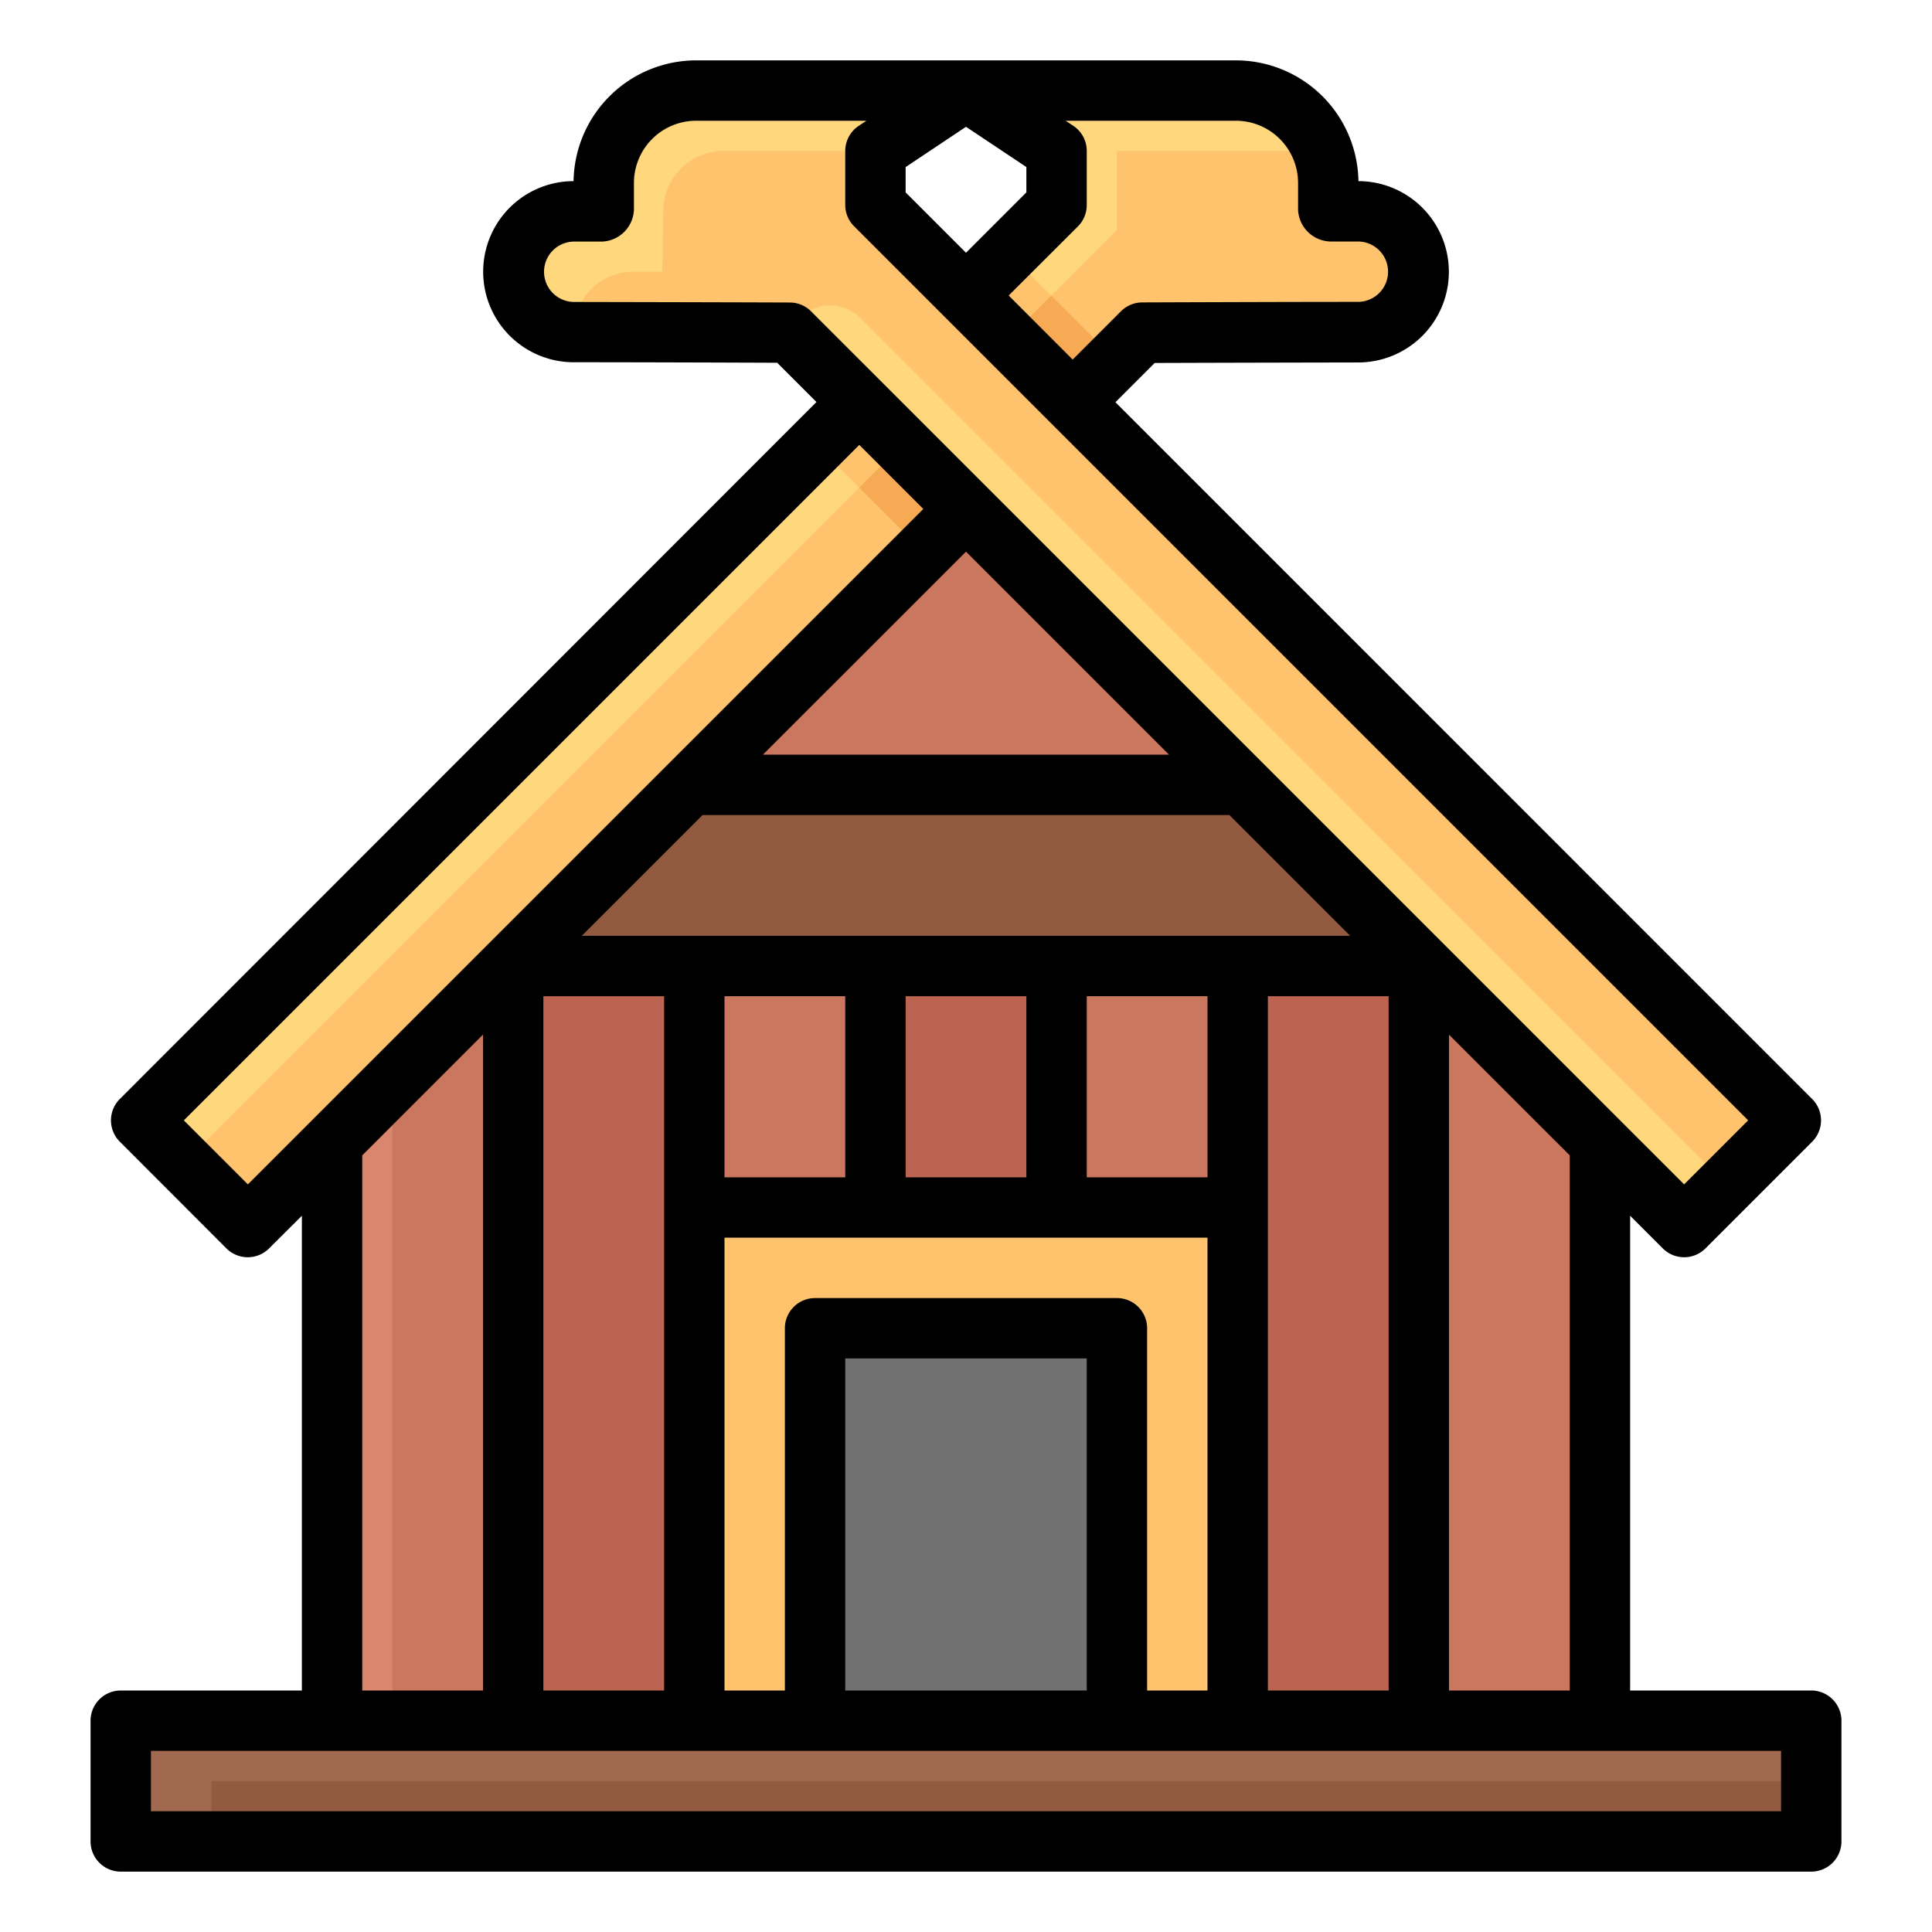 <svg id="Filled_Expand" height="512" viewBox="0 0 64 64" width="512" xmlns="http://www.w3.org/2000/svg" data-name="Filled Expand"><path d="m32 14-18 18h36z" fill="#cb765e"/><path d="m20 26-6 6h36l-6-6z" fill="#915a41"/><path d="m11 32h6v25h-6z" fill="#da856d"/><path d="m13 32h4v25h-4z" fill="#cb765e"/><path d="m17 32h6v25h-6z" fill="#bc6351"/><path d="m23 32h6v25h-6z" fill="#cb765e"/><path d="m29 32h6v25h-6z" fill="#bc6351"/><path d="m35 32h6v25h-6z" fill="#cb765e"/><path d="m41 32h6v25h-6z" fill="#bc6351"/><path d="m47 32h6v25h-6z" fill="#cb765e"/><path d="m4.676 37.113 30.324-30.324v-1.789l-3-2h8.942a3.058 3.058 0 0 1 3.058 3.058v.884a.058.058 0 0 0 .058.058h.788a2.107 2.107 0 0 1 2.133 1.709 2 2 0 0 1 -1.979 2.291s-3.829.008-7.162.021l-29.627 29.627z" fill="#ffd77d"/><path d="m8.211 40.648 29.627-29.627c3.333-.013 7.162-.021 7.162-.021a2 2 0 0 0 1.979-2.291 2.107 2.107 0 0 0 -2.133-1.709h-.788a.058.058 0 0 1 -.058-.058v-.884a3.05 3.05 0 0 0 -.2-1.058h-6.8v2.617l-30.91 30.91z" fill="#ffc36e"/><path d="m23 40h18v17h-18z" fill="#ffc36e"/><path d="m4 57h56v4h-56z" fill="#a16950"/><path d="m7 59h53v2h-53z" fill="#915a41"/><path d="m27 44h10v13h-10z" fill="#727171"/><path d="m27.5 10.824h9v5h-9z" fill="#ffc36e" transform="matrix(.707 -.707 .707 .707 -.049 26.529)"/><path d="m28.207 12.531h9v3h-9z" fill="#f7aa54" transform="matrix(.707 -.707 .707 .707 -.342 27.237)"/><path d="m59.324 37.113-30.324-30.324v-1.789l3-2h-8.942a3.058 3.058 0 0 0 -3.058 3.058v.884a.058.058 0 0 1 -.058.058h-.788a2.107 2.107 0 0 0 -2.133 1.709 2 2 0 0 0 1.979 2.291s3.829.008 7.162.021l29.627 29.627z" fill="#ffd77d"/><path d="m29 5h-5.029a2 2 0 0 0 -2 1.971l-.03 2.029h-.962a1.979 1.979 0 0 0 -1.979 1.979l7.162.021a1.442 1.442 0 0 1 2.348-.46l28.69 28.694 2.121-2.121-30.321-30.324z" fill="#ffc36e"/><path d="m60 56h-6v-15.727l1.082 1.082a1 1 0 0 0 1.414 0l3.535-3.535a1 1 0 0 0 0-1.414l-23.081-23.082 1.3-1.3c2.064-.008 4.868-.013 6.734-.017a3 3 0 0 0 .016-6.007 4.064 4.064 0 0 0 -4.059-4h-17.882a4.064 4.064 0 0 0 -4.059 4 3 3 0 0 0 .012 6c1.866 0 4.67.009 6.734.017l1.3 1.3-23.077 23.089a1 1 0 0 0 0 1.414l3.531 3.535a1 1 0 0 0 1.414 0l1.086-1.082v15.727h-6a1 1 0 0 0 -1 1v4a1 1 0 0 0 1 1h56a1 1 0 0 0 1-1v-4a1 1 0 0 0 -1-1zm-19.059-52a2.061 2.061 0 0 1 2.059 2.059v.882a1.1 1.1 0 0 0 1.059 1.059h.919a1 1 0 0 1 .006 2c-1.994 0-5.059.01-7.15.018a1 1 0 0 0 -.7.293l-1.6 1.6-2.12-2.122 2.293-2.289a1 1 0 0 0 .293-.711v-1.789a1 1 0 0 0 -.445-.832l-.255-.168zm-10.941 1.535 2-1.335 2 1.333v.84l-2 2-2-2zm-3.131 4.779a1 1 0 0 0 -.7-.293c-2.091-.008-5.156-.014-7.15-.018a1 1 0 0 1 .006-2h.919a1.1 1.1 0 0 0 1.056-1.062v-.882a2.061 2.061 0 0 1 2.059-2.059h5.641l-.252.168a1 1 0 0 0 -.448.832v1.789a1 1 0 0 0 .293.707l29.617 29.617-2.121 2.121zm25.131 27.959v17.727h-4v-21.726zm-15 4.727h-10a1 1 0 0 0 -1 1v12h-2v-15h16v15h-2v-12a1 1 0 0 0 -1-1zm-1 2v11h-8v-11zm-12-6v-6h4v6zm6 0v-6h4v6zm6 0v-6h4v6zm-16.727-8 4-4h17.453l4 4zm2.727 2v23h-4v-23zm3.273-8 6.727-6.726 6.726 6.726zm16.727 8h4v23h-4zm-33.789 6.234-2.121-2.121 22.375-22.375 2.121 2.122zm7.789-4.961v21.727h-4v-17.727zm43 25.727h-54v-2h54z"/></svg>
